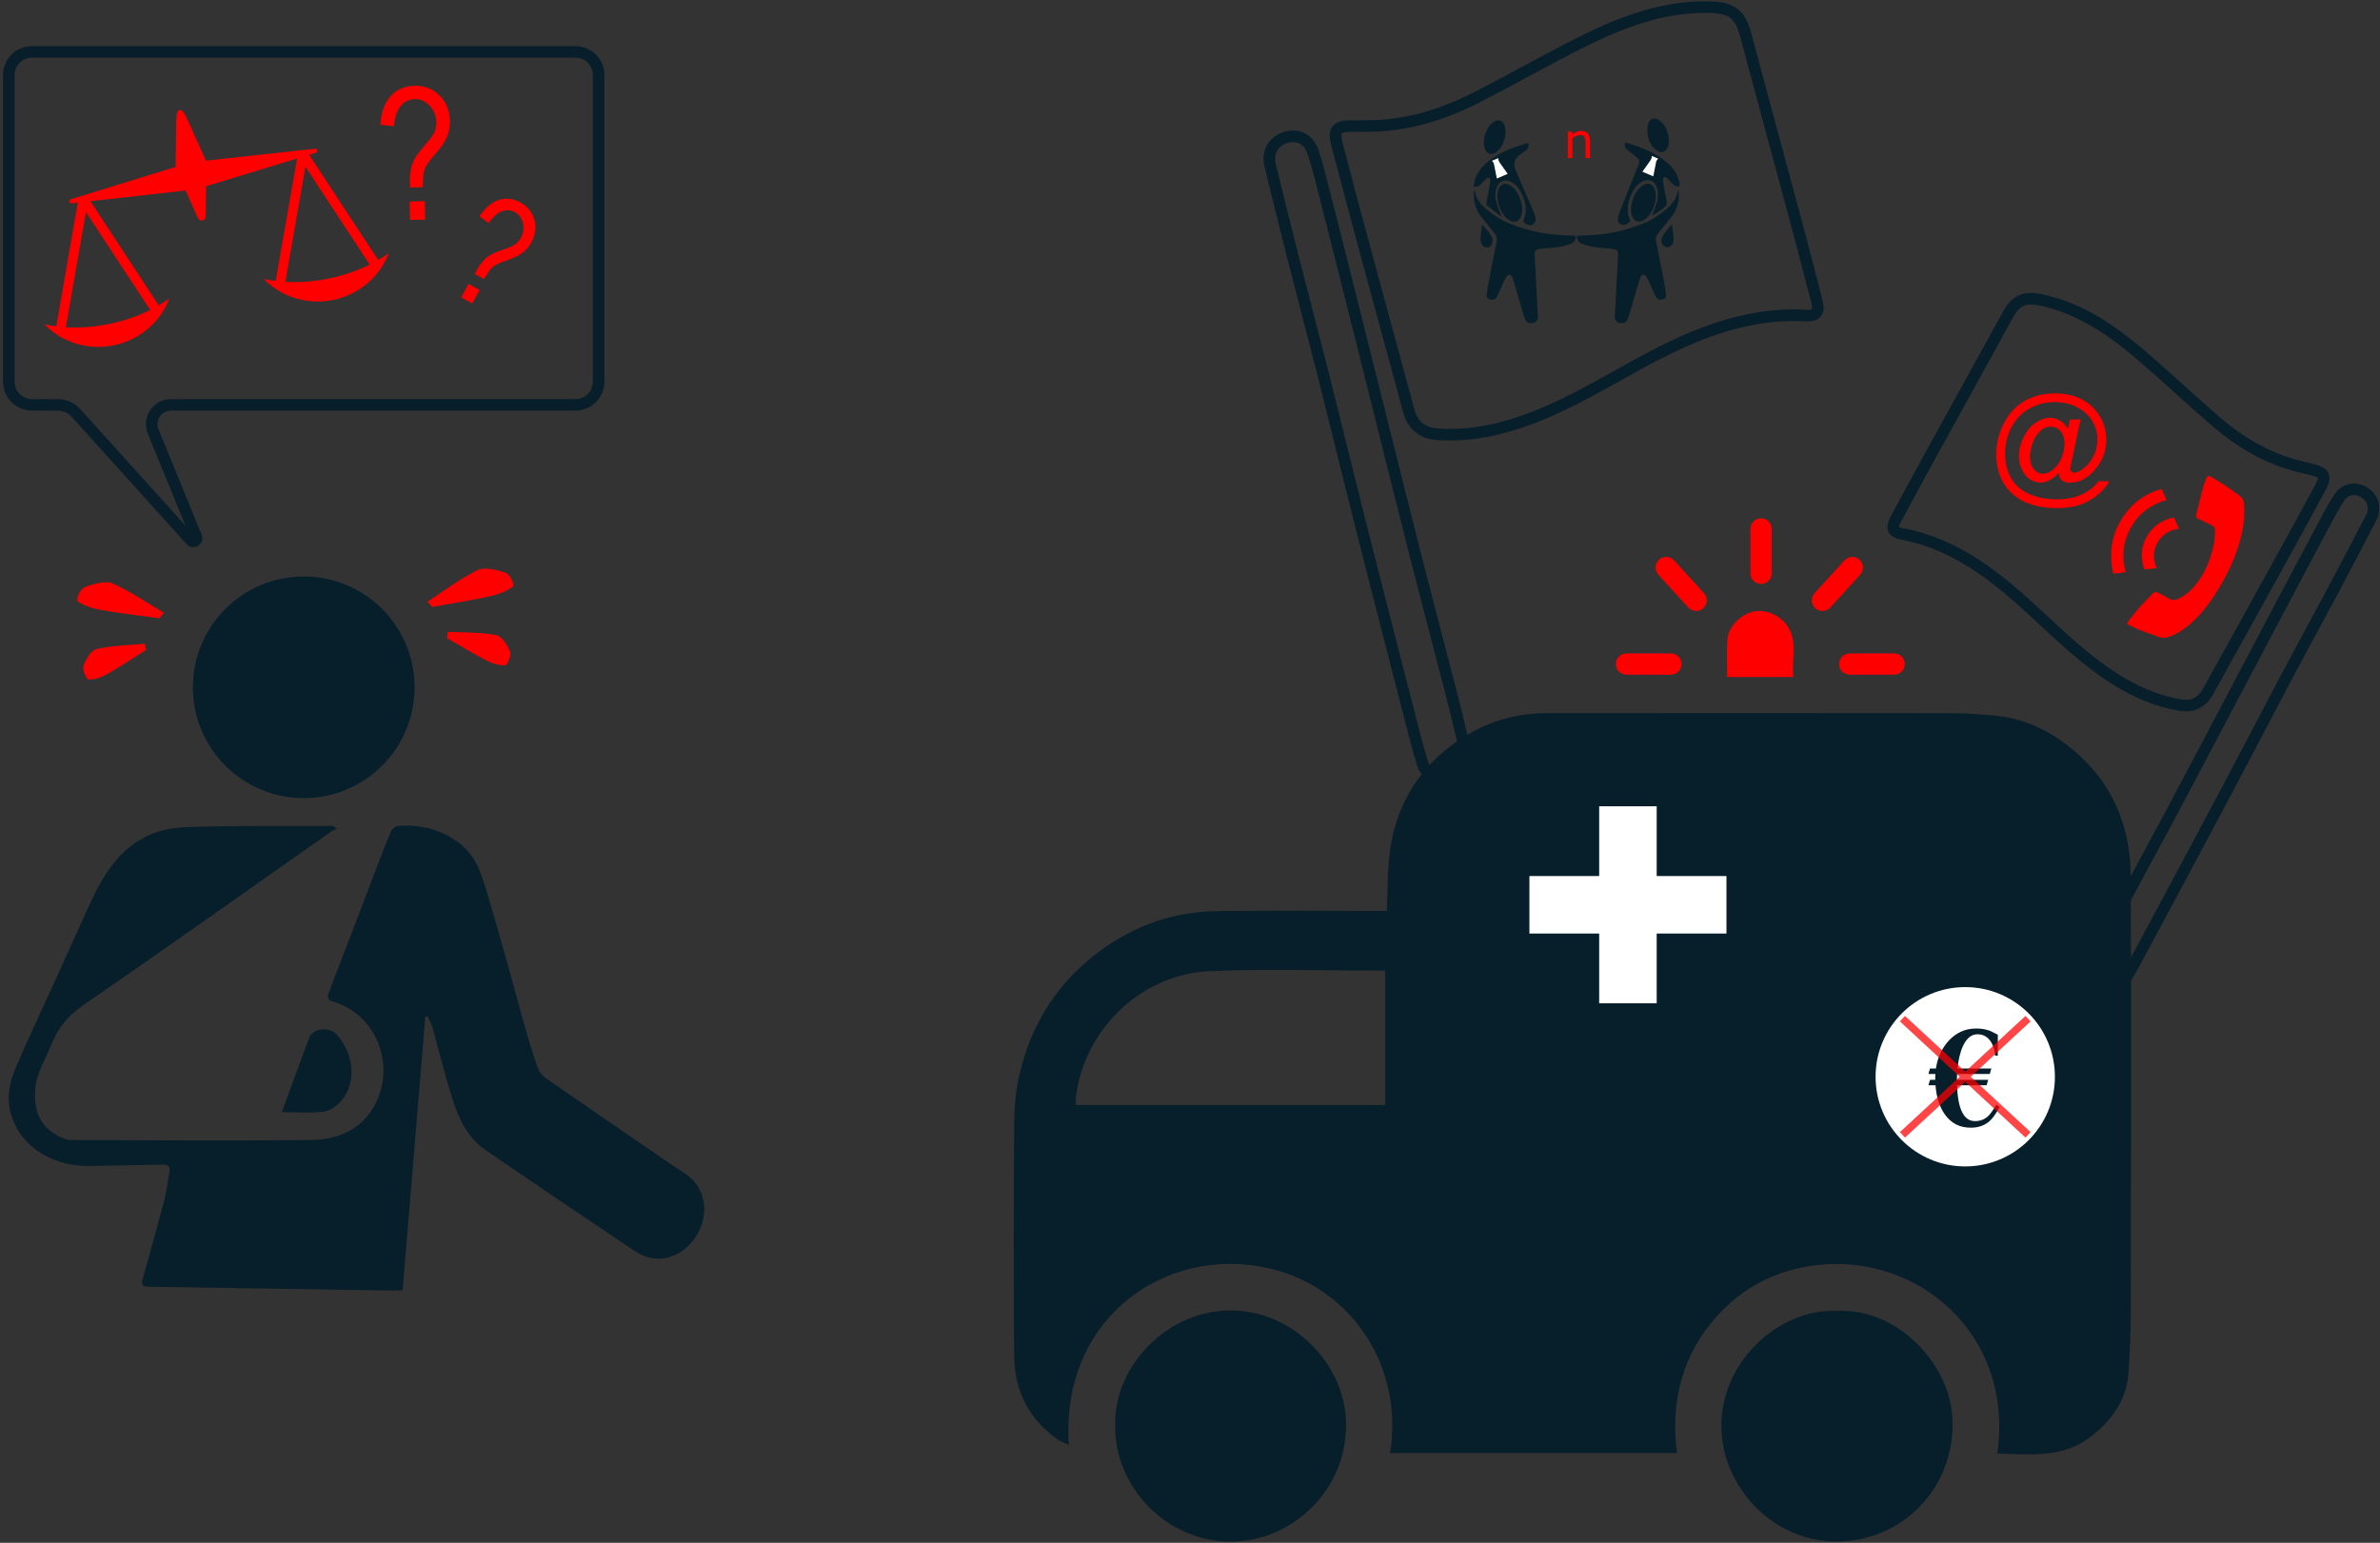 <?xml version="1.0" encoding="utf-8"?>
<!-- Generator: Adobe Illustrator 18.0.0, SVG Export Plug-In . SVG Version: 6.00 Build 0)  -->
<!DOCTYPE svg PUBLIC "-//W3C//DTD SVG 1.1//EN" "http://www.w3.org/Graphics/SVG/1.1/DTD/svg11.dtd">
<svg version="1.1" id="Calque_1" xmlns="http://www.w3.org/2000/svg" xmlns:xlink="http://www.w3.org/1999/xlink" x="0px" y="0px"
	 viewBox="0 0 205.625 133.313" enable-background="new 0 0 205.625 133.313" xml:space="preserve">
<rect x="0" y="0" width="205.625" height="133.313" fill="#333333" stroke="none"/>
<g>
	<g>
		<g>
			<path fill="#071E2B" d="M91.422,124.408c-2.522-1.747-3.772-4.223-3.8-7.229c-0.064-6.772-0.045-13.546,0.001-20.319
				c0.009-1.363,0.161-2.755,0.472-4.08c0.937-3.987,2.924-7.346,6.133-9.979c3.173-2.604,6.781-4.005,10.859-4.071
				c4.588-0.075,9.178-0.019,13.767-0.02c0.333,0,0.665,0,0.96,0c0.096-1.901,0.041-3.68,0.304-5.41
				c0.551-3.616,2.275-6.622,5.221-8.847c2.425-1.831,5.17-2.825,8.224-2.829c11.615-0.013,23.231-0.012,34.846,0.002
				c1.253,0.001,2.509,0.083,3.759,0.188c2.939,0.247,5.426,1.554,7.546,3.514c3.032,2.803,4.363,6.409,4.377,10.465
				c0.043,12.406,0.024,24.813,0.007,37.22c-0.002,1.855-0.068,3.713-0.194,5.563c-0.16,2.363-1.425,4.128-3.237,5.546
				c-2.444,1.914-5.294,1.542-8.106,1.478c1.469-10.297-6.873-17.343-15.658-16.278c-3.734,0.452-6.839,2.178-9.184,5.137
				c-2.594,3.272-3.341,7.061-2.838,11.095c-8.311,0-16.542,0-24.787,0c1.267-7.608-3.601-15.051-11.725-16.199
				c-8.385-1.185-16.73,4.947-16.024,15.487C91.973,124.669,91.669,124.579,91.422,124.408z M104.571,83.913
				c-5.924,0.237-10.828,4.948-11.606,10.782c-0.033,0.244-0.004,0.497-0.004,0.785c8.926,0,17.807,0,26.722,0
				c0-3.88,0-7.698,0-11.608C114.567,83.872,109.562,83.713,104.571,83.913z"/>
			<path fill="#071E2B" d="M96.342,123.168c-0.052,5.363,4.463,10.035,9.969,10.041c5.409,0.005,10.173-4.578,9.979-10.405
				c-0.165-4.961-4.459-9.328-9.538-9.563C101.028,112.975,96.216,117.973,96.342,123.168z"/>
			<path fill="#071E2B" d="M158.707,113.281c-5.022-0.278-10.359,4.569-9.969,10.528c0.325,4.956,4.617,9.41,9.926,9.391
				c5.568-0.02,10.069-4.414,10.036-10.229C168.673,117.872,163.852,112.968,158.707,113.281z"/>
		</g>
	</g>
	<g>
		<g>
			<path fill="none" stroke="#071E2B" stroke-miterlimit="10" d="M126.651,65.108c0.004,1.096-0.712,2.019-1.595,2.186
				c-0.877,0.166-1.852-0.337-2.142-1.284c-0.522-1.705-0.944-3.442-1.389-5.17c-1.348-5.241-2.698-10.481-4.024-15.726
				c-1.071-4.233-2.097-8.478-3.166-12.712c-0.854-3.382-1.753-6.752-2.614-10.132c-0.678-2.663-1.333-5.331-1.986-8
				c-0.27-1.105,0.278-2.064,1.333-2.391c1.022-0.316,1.992,0.122,2.361,1.218c0.42,1.248,0.722,2.537,1.05,3.814
				c0.683,2.66,1.351,5.324,2.021,7.987c0.844,3.356,1.684,6.714,2.526,10.071c1.128,4.501,2.242,9.007,3.388,13.504
				c0.996,3.909,2.038,7.807,3.042,11.714C125.887,61.863,126.274,63.549,126.651,65.108z"/>
		</g>
		<path fill="none" stroke="#071E2B" stroke-miterlimit="10" d="M118.15,10.889c3.347-0.007,6.46-0.96,9.406-2.461
			c3.106-1.583,6.132-3.324,9.252-4.877c3.495-1.74,7.125-3.077,11.135-2.927c1.673,0.062,2.422,0.681,2.857,2.31
			c1.388,5.197,2.806,10.386,4.201,15.58c0.677,2.52,1.338,5.044,1.986,7.571c0.217,0.844-0.06,1.233-0.927,1.184
			c-5.59-0.317-10.401,1.906-15.114,4.524c-3.167,1.759-6.301,3.602-9.769,4.744c-2.264,0.745-4.581,1.156-6.977,0.985
			c-1.327-0.094-2.144-0.768-2.483-2.017c-1.243-4.586-2.498-9.168-3.736-13.755c-0.838-3.102-1.663-6.208-2.479-9.315
			c-0.316-1.202-0.022-1.548,1.241-1.545C117.212,10.89,117.681,10.889,118.15,10.889z"/>
	</g>
	<g>
		<path fill="#071E2B" d="M36.744,87.871c-0.651,7.848-1.303,15.697-1.96,23.609c-0.311,0.014-0.584,0.042-0.856,0.038
			c-7.029-0.112-14.059-0.233-21.088-0.333c-0.541-0.008-0.653-0.183-0.515-0.673c0.63-2.246,1.265-4.492,1.856-6.749
			c0.212-0.811,0.301-1.654,0.454-2.48c0.086-0.465-0.118-0.659-0.567-0.65c-2.106,0.041-4.212,0.079-6.318,0.12
			c-2.769,0.055-5.846-1.3-6.804-4.484C0.533,94.9,0.821,93.503,1.373,92.22c1.042-2.419,2.173-4.799,3.262-7.198
			c1.09-2.4,2.151-4.813,3.266-7.201c1.072-2.297,2.388-4.393,4.784-5.577c1.258-0.622,2.631-0.758,3.958-0.796
			c4.028-0.115,8.061-0.064,12.092-0.075c0.063,0,0.125,0.045,0.371,0.267c-0.147,0.056-0.313,0.084-0.438,0.171
			c-7.169,5.036-14.306,10.117-21.525,15.081c-1.341,0.922-2.171,2.002-2.751,3.464c-0.488,1.229-1.23,2.35-1.344,3.721
			c-0.171,2.057,0.527,3.609,2.607,4.344c0.194,0.068,0.414,0.088,0.621,0.088c6.867,0.011,13.735,0.073,20.601-0.003
			c2.861-0.032,5.115-1.359,5.986-4.206c0.887-2.898-0.467-6.313-3.522-7.555c-0.173-0.07-0.344-0.16-0.524-0.197
			c-0.557-0.113-0.559-0.412-0.38-0.872c1.221-3.153,2.422-6.313,3.632-9.47c0.559-1.459,1.11-2.922,1.704-4.367
			c0.086-0.21,0.386-0.447,0.607-0.468c2.63-0.251,5.583,0.896,6.797,3.29c0.542,1.07,0.834,2.273,1.183,3.433
			c0.557,1.853,1.074,3.718,1.596,5.581c0.491,1.752,0.953,3.512,1.455,5.261c0.335,1.165,0.681,2.33,1.1,3.466
			c0.126,0.34,0.473,0.643,0.789,0.862c3.515,2.435,7.043,4.851,10.569,7.271c0.597,0.41,1.243,0.761,1.786,1.232
			c1.625,1.41,1.571,4.069-0.077,5.767c-1.337,1.377-3.131,1.64-4.714,0.581c-4.33-2.897-8.646-5.816-12.942-8.763
			c-1.538-1.055-2.294-2.7-2.836-4.401c-0.65-2.043-1.15-4.134-1.732-6.2c-0.091-0.323-0.269-0.621-0.407-0.931
			C36.879,87.838,36.811,87.854,36.744,87.871z"/>
		<path fill="#071E2B" d="M24.349,96.097c0.814-2.217,1.583-4.336,2.371-6.449c0.285-0.765,1.692-0.986,2.352-0.272
			c0.487,0.526,0.887,1.217,1.09,1.904c0.385,1.303,0.26,2.64-0.592,3.739c-0.372,0.48-1.015,0.952-1.589,1.03
			C26.816,96.209,25.614,96.097,24.349,96.097z"/>
	</g>
	<g>
		<g>
			<path fill="none" stroke="#071E2B" stroke-miterlimit="10" d="M180.775,83.043c-0.223,0.897,0.179,1.799,0.869,2.113
				c0.686,0.312,1.586,0.096,2.014-0.623c0.77-1.293,1.465-2.632,2.176-3.959c2.157-4.025,4.316-8.05,6.457-12.084
				c1.728-3.255,3.421-6.529,5.148-9.785c1.379-2.601,2.793-5.183,4.177-7.782c1.09-2.047,2.163-4.103,3.234-6.16
				c0.444-0.852,0.187-1.748-0.612-2.228c-0.774-0.464-1.657-0.3-2.18,0.525c-0.595,0.938-1.101,1.934-1.626,2.916
				c-1.094,2.044-2.177,4.093-3.261,6.142c-1.366,2.582-2.729,5.166-4.092,7.749c-1.829,3.464-3.646,6.933-5.488,10.39
				c-1.602,3.005-3.238,5.991-4.846,8.992C182.053,80.535,181.397,81.84,180.775,83.043z"/>
		</g>
		<path fill="none" stroke="#071E2B" stroke-miterlimit="10" d="M198.631,40.301c-2.742-0.678-5.103-2.084-7.217-3.906
			c-2.228-1.921-4.36-3.956-6.606-5.856c-2.516-2.129-5.223-3.953-8.54-4.635c-1.384-0.285-2.122,0.072-2.806,1.32
			c-2.181,3.981-4.385,7.951-6.572,11.929c-1.061,1.93-2.11,3.866-3.148,5.808c-0.347,0.649-0.198,1.023,0.522,1.157
			c4.646,0.863,8.144,3.651,11.482,6.743c2.243,2.078,4.442,4.218,7.056,5.85c1.706,1.065,3.523,1.867,5.522,2.208
			c1.107,0.189,1.912-0.199,2.44-1.155c1.94-3.51,3.888-7.014,5.825-10.526c1.309-2.375,2.609-4.755,3.902-7.139
			c0.5-0.922,0.329-1.265-0.707-1.516C199.399,40.491,199.015,40.396,198.631,40.301z"/>
	</g>
</g>
<g>
	<circle fill="#071E2B" cx="26.241" cy="59.387" r="9.577"/>
	<path fill="#FF0000" d="M36.928,51.99c1.435-0.931,2.786-1.963,4.351-2.738c0.537-0.266,1.694-0.02,2.403,0.243
		c0.405,0.15,0.809,1.048,0.634,1.188c-0.501,0.401-1.265,0.681-1.985,0.839c-1.645,0.362-3.326,0.623-4.992,0.924
		C37.202,52.295,37.065,52.143,36.928,51.99z"/>
	<path fill="#FF0000" d="M38.678,54.595c1.402,0.072,2.822,0.027,4.197,0.28c0.472,0.087,0.962,0.865,1.19,1.423
		c0.13,0.319-0.22,1.177-0.408,1.188c-0.538,0.03-1.146-0.165-1.651-0.424c-1.154-0.593-2.264-1.276-3.392-1.923
		C38.636,54.957,38.657,54.776,38.678,54.595z"/>
	<path fill="#FF0000" d="M14.156,52.949c-1.473-0.87-2.867-1.843-4.463-2.551c-0.548-0.243-1.694,0.052-2.39,0.345
		c-0.398,0.167-0.764,1.082-0.583,1.214c0.517,0.38,1.293,0.627,2.019,0.754c1.659,0.292,3.349,0.481,5.027,0.712
		C13.895,53.265,14.026,53.107,14.156,52.949z"/>
	<path fill="#FF0000" d="M12.518,55.625c-1.398,0.131-2.819,0.147-4.182,0.457c-0.468,0.106-0.925,0.905-1.129,1.472
		c-0.117,0.324,0.269,1.167,0.458,1.169c0.539,0.007,1.138-0.213,1.632-0.494c1.128-0.641,2.208-1.371,3.307-2.065
		C12.576,55.985,12.547,55.805,12.518,55.625z"/>
</g>
<g>
	<g>
		<path fill="#FF0000" d="M152.152,50.458L152.152,50.458c-0.507,0-0.918-0.411-0.918-0.918v-3.839c0-0.507,0.411-0.918,0.918-0.918
			l0,0c0.507,0,0.918,0.411,0.918,0.918v3.839C153.07,50.047,152.659,50.458,152.152,50.458z"/>
		<path fill="#FF0000" d="M147.161,52.556L147.161,52.556c-0.375,0.342-0.956,0.315-1.297-0.06l-2.586-2.838
			c-0.342-0.375-0.315-0.956,0.06-1.297l0,0c0.375-0.342,0.956-0.315,1.297,0.06l2.586,2.838
			C147.563,51.634,147.536,52.214,147.161,52.556z"/>
		<path fill="#FF0000" d="M139.603,57.38L139.603,57.38c0,0.507,0.411,0.918,0.918,0.918h3.839c0.507,0,0.918-0.411,0.918-0.918l0,0
			c0-0.507-0.411-0.918-0.918-0.918h-3.839C140.014,56.462,139.603,56.873,139.603,57.38z"/>
		<path fill="#FF0000" d="M158.891,57.38L158.891,57.38c0,0.507,0.411,0.918,0.918,0.918h3.839c0.507,0,0.918-0.411,0.918-0.918l0,0
			c0-0.507-0.411-0.918-0.918-0.918h-3.839C159.302,56.462,158.891,56.873,158.891,57.38z"/>
		<path fill="#FF0000" d="M156.834,52.556L156.834,52.556c0.375,0.342,0.956,0.315,1.297-0.06l2.586-2.838
			c0.342-0.375,0.315-0.956-0.06-1.297l0,0c-0.375-0.342-0.956-0.315-1.297,0.06l-2.586,2.838
			C156.432,51.634,156.459,52.214,156.834,52.556z"/>
	</g>
	<path fill="#FF0000" d="M149.22,58.502c1.957,0,3.778,0,5.718,0c-0.181-1.527,0.441-3.074-0.559-4.479
		c-0.632-0.888-1.889-1.416-2.934-1.166c-1.126,0.269-2.151,1.352-2.212,2.457C149.175,56.348,149.22,57.386,149.22,58.502z"/>
</g>
<g>
	<path fill="#FF0000" d="M32.673,22.465l-5.961-9.087l0.574-0.175c0.209-0.064,0.145-0.376-0.072-0.352l-9.423,1.03l-1.179-2.625
		l-0.441-0.983c-0.503-1.119-0.928-1.031-0.945,0.196l-0.015,1.077l-0.008,0.553l-0.033,2.325l-9.058,2.793
		c-0.209,0.065-0.144,0.376,0.073,0.352l0.538-0.06L4.86,28.199c-0.349-0.043-0.691-0.096-1.02-0.167
		c1.481,1.522,3.721,2.278,6,1.806c2.28-0.472,4.036-2.054,4.791-4.039c-0.288,0.206-0.597,0.4-0.918,0.587l-5.905-9.002
		l8.225-0.924l1.076,2.396c0.152,0.338,0.656,0.233,0.661-0.137l0.037-2.626l7.856-2.396l-1.844,10.58
		c-0.349-0.043-0.691-0.096-1.02-0.167c1.481,1.522,3.721,2.278,6,1.806c2.28-0.472,4.036-2.054,4.791-4.039
		C33.303,22.084,32.993,22.278,32.673,22.465z M9.457,27.988c-1.303,0.269-2.576,0.356-3.765,0.288l1.735-9.953l5.55,8.462
		C11.926,27.307,10.739,27.723,9.457,27.988z M28.417,24.066c-1.303,0.269-2.576,0.356-3.765,0.288l1.735-9.953l5.55,8.462
		C30.885,23.385,29.699,23.801,28.417,24.066z"/>
</g>
<path fill="none" stroke="#081F2B" stroke-miterlimit="10" d="M49.72,4.483H2.762c-1.105,0-2,0.895-2,2v26.5c0,1.105,0.895,2,2,2
	h2.223c0.605,0,1.181,0.256,1.586,0.705L16.5,46.692c0.208,0.23,0.579-0.003,0.462-0.29l-3.729-9.117
	c-0.449-1.099,0.359-2.303,1.546-2.303h34.94c1.105,0,2-0.895,2-2v-26.5C51.72,5.378,50.824,4.483,49.72,4.483z"/>
<g>
	<path fill="#FF0000" d="M35.436,16.203l-0.027-0.418c-0.02-0.75,0.091-1.383,0.332-1.897c0.167-0.356,0.524-0.845,1.073-1.464
		c0.373-0.419,0.615-0.759,0.727-1.019c0.113-0.259,0.165-0.539,0.157-0.839c-0.015-0.568-0.209-1.048-0.583-1.438
		c-0.374-0.389-0.796-0.577-1.269-0.565c-0.483,0.013-0.887,0.207-1.211,0.582c-0.325,0.375-0.527,0.964-0.604,1.766l-1.177-0.132
		c0.085-1.101,0.389-1.932,0.91-2.491c0.521-0.561,1.205-0.853,2.049-0.875c0.849-0.022,1.564,0.251,2.146,0.819
		c0.583,0.568,0.886,1.306,0.91,2.211c0.013,0.497-0.068,0.956-0.244,1.375s-0.536,0.941-1.078,1.566
		c-0.463,0.525-0.75,0.938-0.858,1.239c-0.109,0.301-0.161,0.819-0.157,1.554L35.436,16.203z M35.431,19.009l-0.042-1.592
		l1.305-0.034l0.042,1.592L35.431,19.009z"/>
</g>
<g>
	<path fill="#FF0000" d="M39.848,25.703l0.633-1.167l0.956,0.519l-0.633,1.166L39.848,25.703z M41.02,23.68l0.156-0.313
		c0.298-0.55,0.642-0.96,1.029-1.23c0.269-0.188,0.731-0.393,1.385-0.611c0.444-0.147,0.76-0.291,0.949-0.432
		c0.189-0.14,0.344-0.32,0.463-0.541c0.227-0.417,0.287-0.844,0.179-1.281c-0.107-0.436-0.333-0.748-0.679-0.936
		c-0.354-0.192-0.726-0.22-1.117-0.085c-0.391,0.135-0.781,0.477-1.172,1.023l-0.794-0.586c0.521-0.759,1.086-1.231,1.696-1.418
		c0.61-0.187,1.225-0.112,1.842,0.223c0.623,0.338,1.024,0.833,1.209,1.485c0.183,0.652,0.095,1.311-0.266,1.974
		c-0.197,0.364-0.447,0.661-0.749,0.89c-0.3,0.229-0.778,0.456-1.431,0.682c-0.553,0.186-0.932,0.365-1.135,0.537
		c-0.205,0.171-0.458,0.523-0.761,1.056L41.02,23.68z"/>
</g>
<g>
	<g>
		<path fill="#FF0000" d="M137.375,13.663h-0.386v-1.306c0-0.105-0.006-0.205-0.019-0.297c-0.012-0.092-0.035-0.165-0.067-0.217
			c-0.034-0.058-0.084-0.1-0.148-0.128c-0.064-0.028-0.147-0.042-0.25-0.042c-0.105,0-0.216,0.026-0.331,0.078
			c-0.115,0.052-0.226,0.118-0.331,0.199v1.713h-0.386v-2.294h0.386v0.254c0.121-0.1,0.245-0.178,0.374-0.234
			s0.261-0.084,0.396-0.084c0.248,0,0.437,0.075,0.567,0.224c0.13,0.149,0.194,0.364,0.194,0.645V13.663z"/>
	</g>
	<path fill="#071F2B" d="M136.14,20.382c0.008,0.321-0.118,0.563-0.379,0.662c-0.365,0.139-0.749,0.248-1.134,0.308
		c-0.528,0.081-1.068,0.079-1.596,0.16c-0.388,0.06-0.455,0.169-0.437,0.553c0.075,1.546,0.159,3.091,0.24,4.636
		c0.011,0.217,0.038,0.433,0.037,0.65c-0.001,0.303-0.143,0.5-0.37,0.552c-0.347,0.08-0.628-0.015-0.739-0.321
		c-0.18-0.495-0.315-1.006-0.465-1.511c-0.204-0.684-0.391-1.373-0.612-2.051c-0.115-0.353-0.363-0.393-0.559-0.075
		c-0.218,0.352-0.359,0.751-0.534,1.13c-0.1,0.216-0.174,0.45-0.309,0.642c-0.146,0.208-0.385,0.216-0.615,0.133
		c-0.219-0.079-0.253-0.276-0.224-0.463c0.089-0.574,0.194-1.147,0.304-1.717c0.185-0.96,0.38-1.918,0.568-2.877
		c0.053-0.27-0.082-0.49-0.234-0.686c-0.373-0.478-0.775-0.934-1.141-1.417c-0.486-0.641-0.666-1.375-0.591-2.174
		c0.003-0.03,0.014-0.058,0.036-0.145c0.179,1.119,0.965,1.701,1.767,2.26c0.84,0.585,1.797,0.912,2.771,1.192
		c1.247,0.359,2.523,0.516,3.82,0.522C135.866,20.348,135.99,20.369,136.14,20.382z"/>
	<path fill="#071F2B" d="M140.422,12.311c1.395,0.408,2.73,0.899,3.802,1.914c0.453,0.429,0.756,0.942,0.872,1.56
		c0.007,0.038,0.01,0.077,0.011,0.116c0.002,0.061,0,0.123,0,0.201c-0.275,0.04-0.474-0.053-0.642-0.252
		c-0.14-0.165-0.289-0.325-0.451-0.468c-0.06-0.053-0.203-0.096-0.246-0.063c-0.064,0.049-0.109,0.175-0.097,0.259
		c0.069,0.467,0.136,0.937,0.245,1.396c0.169,0.712,0.188,0.716-0.398,1.155c-0.267,0.2-0.558,0.367-0.792,0.518
		c0.147-0.413,0.337-0.851,0.457-1.308c0.103-0.391,0.089-0.799-0.057-1.193c-0.197-0.533-0.701-0.739-1.207-0.472
		c-0.547,0.289-0.852,0.782-1.068,1.336c-0.191,0.492-0.277,1.001-0.179,1.529c0.016,0.084,0.03,0.171,0.068,0.246
		c0.083,0.165,0.167,0.308-0.032,0.465c-0.221,0.175-0.446,0.235-0.665,0.129c-0.213-0.103-0.291-0.299-0.255-0.504
		c0.046-0.264,0.134-0.525,0.233-0.775c0.512-1.3,1.032-2.597,1.554-3.894c0.078-0.195,0.075-0.377-0.078-0.517
		c-0.251-0.229-0.516-0.446-0.787-0.652C140.394,12.797,140.32,12.645,140.422,12.311z"/>
	<path fill="#071F2B" d="M129.755,18.748c-0.424-0.326-0.83-0.636-1.235-0.949c-0.109-0.084-0.124-0.18-0.093-0.325
		c0.129-0.613,0.238-1.231,0.341-1.85c0.014-0.085-0.031-0.249-0.074-0.258c-0.091-0.02-0.223,0.011-0.295,0.071
		c-0.148,0.123-0.274,0.274-0.397,0.423c-0.171,0.206-0.371,0.322-0.668,0.266c0.008-0.46,0.155-0.866,0.389-1.248
		c0.395-0.646,0.995-1.069,1.619-1.452c0.8-0.491,1.689-0.78,2.583-1.048c0.035-0.011,0.073-0.015,0.114-0.024
		c0.072,0.281,0.009,0.496-0.226,0.662c-0.241,0.17-0.486,0.339-0.706,0.534c-0.31,0.273-0.327,0.725-0.174,1.107
		c0.554,1.384,1.103,2.489,1.65,3.876c0.045,0.114,0.073,0.239,0.081,0.361c0.02,0.289-0.12,0.497-0.355,0.557
		c-0.233,0.06-0.58-0.093-0.679-0.308c-0.019-0.041-0.016-0.107,0.004-0.149c0.332-0.716,0.194-1.415-0.095-2.097
		c-0.213-0.502-0.513-0.945-1.024-1.198c-0.493-0.243-0.951-0.075-1.169,0.43c-0.193,0.448-0.188,0.915-0.056,1.37
		C129.407,17.906,129.583,18.295,129.755,18.748z"/>
	<path fill="#071F2B" d="M130.093,11.341c-0.043,0.707-0.241,1.274-0.717,1.715c-0.462,0.427-0.934,0.295-1.117-0.302
		c-0.219-0.716,0.169-1.811,0.786-2.218c0.4-0.264,0.787-0.145,0.946,0.308C130.054,11.023,130.069,11.219,130.093,11.341z"/>
	<path fill="#071F2B" d="M144.196,12.244c-0.026,0.115-0.047,0.318-0.117,0.503c-0.15,0.397-0.536,0.521-0.89,0.288
		c-0.515-0.339-0.76-0.854-0.842-1.441c-0.037-0.269-0.025-0.558,0.033-0.823c0.117-0.53,0.584-0.689,1.012-0.353
		C143.951,10.856,144.155,11.47,144.196,12.244z"/>
	<path fill="#071F2B" d="M144.472,19.457c0.041,0.415,0.101,0.828,0.118,1.244c0.013,0.331-0.187,0.595-0.43,0.649
		c-0.404,0.09-0.73-0.328-0.587-0.771c0.047-0.145,0.125-0.286,0.218-0.407c0.192-0.252,0.404-0.49,0.607-0.733
		C144.422,19.444,144.447,19.45,144.472,19.457z"/>
	<path fill="#071F2B" d="M128.111,19.465c0.292,0.368,0.676,0.668,0.821,1.143c0.034,0.112,0.023,0.249-0.006,0.365
		c-0.048,0.191-0.134,0.37-0.367,0.398c-0.233,0.027-0.459-0.087-0.553-0.302c-0.055-0.125-0.113-0.269-0.103-0.399
		c0.029-0.396,0.091-0.79,0.14-1.185C128.066,19.479,128.089,19.472,128.111,19.465z"/>
	<path fill="#071F2B" d="M136.246,20.382c-0.008,0.321,0.118,0.563,0.379,0.662c0.365,0.139,0.749,0.248,1.134,0.308
		c0.528,0.081,1.068,0.079,1.596,0.16c0.388,0.06,0.455,0.169,0.437,0.553c-0.075,1.546-0.159,3.091-0.24,4.636
		c-0.011,0.217-0.038,0.433-0.037,0.65c0.001,0.303,0.143,0.5,0.37,0.552c0.347,0.08,0.628-0.015,0.739-0.321
		c0.18-0.495,0.315-1.006,0.465-1.511c0.204-0.684,0.391-1.373,0.612-2.051c0.115-0.353,0.363-0.393,0.559-0.075
		c0.218,0.352,0.359,0.751,0.534,1.13c0.1,0.216,0.174,0.45,0.309,0.642c0.146,0.208,0.385,0.216,0.615,0.133
		c0.219-0.079,0.253-0.276,0.224-0.463c-0.089-0.574-0.194-1.147-0.304-1.717c-0.185-0.96-0.38-1.918-0.568-2.877
		c-0.053-0.27,0.082-0.49,0.234-0.686c0.373-0.478,0.775-0.934,1.141-1.417c0.486-0.641,0.666-1.375,0.591-2.174
		c-0.003-0.03-0.014-0.058-0.036-0.145c-0.179,1.119-0.965,1.701-1.767,2.26c-0.84,0.585-1.797,0.912-2.771,1.192
		c-1.247,0.359-2.523,0.516-3.82,0.522C136.519,20.348,136.396,20.369,136.246,20.382z"/>
	
		<ellipse transform="matrix(0.941 -0.337 0.337 0.941 1.758 45.059)" fill="#071F2B" cx="130.494" cy="17.472" rx="0.966" ry="1.7"/>
	
		<ellipse transform="matrix(-0.941 -0.337 0.337 -0.941 269.682 81.759)" fill="#071F2B" cx="141.947" cy="17.441" rx="0.966" ry="1.7"/>
	<path fill="#FFFFFF" d="M129.323,15.424c-0.028-0.139-0.056-0.276-0.083-0.413c-0.057-0.288-0.111-0.578-0.173-0.865
		c-0.011-0.053-0.049-0.101-0.08-0.147c-0.024-0.036-0.057-0.067-0.089-0.104c0.182-0.078,0.36-0.155,0.539-0.232
		c0.003,0.007,0.009,0.015,0.009,0.023c-0.002,0.183,0.09,0.324,0.194,0.465c0.21,0.286,0.411,0.578,0.619,0.872
		C129.946,15.156,129.637,15.289,129.323,15.424z"/>
	<path fill="#FFFFFF" d="M142.836,15.237c0.028-0.139,0.056-0.276,0.083-0.413c0.057-0.288,0.111-0.578,0.173-0.865
		c0.011-0.053,0.049-0.101,0.08-0.147c0.024-0.036,0.057-0.067,0.089-0.104c-0.182-0.078-0.36-0.155-0.539-0.232
		c-0.003,0.007-0.009,0.015-0.009,0.023c0.002,0.183-0.09,0.324-0.194,0.465c-0.21,0.286-0.411,0.578-0.619,0.872
		C142.213,14.969,142.522,15.102,142.836,15.237z"/>
</g>
<g>
	<rect x="171.893" y="34.128" fill="none" width="15.28" height="15.079"/>
	<path fill="#FF0000" d="M177.876,40.844c-0.224,0.257-0.473,0.464-0.75,0.621c-0.276,0.157-0.554,0.235-0.832,0.235
		c-0.306,0-0.603-0.089-0.892-0.268c-0.288-0.179-0.522-0.454-0.703-0.825c-0.181-0.371-0.271-0.778-0.271-1.221
		c0-0.546,0.14-1.093,0.42-1.641s0.628-0.959,1.044-1.234c0.415-0.274,0.819-0.412,1.211-0.412c0.299,0,0.584,0.078,0.855,0.234
		c0.271,0.157,0.505,0.395,0.7,0.714l0.176-0.799h0.922l-0.742,3.458c-0.103,0.481-0.154,0.747-0.154,0.798
		c0,0.093,0.035,0.173,0.105,0.24s0.155,0.101,0.255,0.101c0.183,0,0.421-0.105,0.717-0.314c0.392-0.275,0.701-0.643,0.93-1.105
		c0.229-0.462,0.343-0.938,0.343-1.43c0-0.574-0.146-1.11-0.44-1.608s-0.731-0.896-1.313-1.195
		c-0.583-0.299-1.227-0.448-1.931-0.448c-0.804,0-1.538,0.188-2.202,0.564c-0.665,0.376-1.181,0.916-1.546,1.618
		c-0.366,0.703-0.549,1.456-0.549,2.26c0,0.841,0.183,1.566,0.549,2.174c0.365,0.608,0.895,1.057,1.587,1.348
		c0.692,0.29,1.459,0.436,2.301,0.436c0.899,0,1.654-0.151,2.262-0.454c0.608-0.302,1.063-0.67,1.366-1.103h0.933
		c-0.176,0.361-0.477,0.729-0.902,1.103s-0.933,0.67-1.52,0.889c-0.588,0.218-1.296,0.327-2.123,0.327
		c-0.763,0-1.467-0.098-2.11-0.293c-0.645-0.196-1.193-0.49-1.646-0.884s-0.795-0.846-1.025-1.358
		c-0.289-0.649-0.433-1.35-0.433-2.103c0-0.838,0.172-1.637,0.515-2.396c0.42-0.931,1.015-1.644,1.786-2.138
		c0.771-0.495,1.706-0.742,2.806-0.742c0.852,0,1.617,0.174,2.296,0.523c0.678,0.349,1.213,0.868,1.604,1.559
		c0.333,0.595,0.5,1.24,0.5,1.938c0,0.997-0.351,1.881-1.051,2.654c-0.626,0.694-1.31,1.041-2.051,1.041
		c-0.237,0-0.429-0.036-0.575-0.108c-0.146-0.072-0.253-0.175-0.322-0.31C177.93,41.202,177.896,41.054,177.876,40.844z
		 M175.382,39.448c0,0.471,0.112,0.836,0.335,1.098c0.224,0.261,0.479,0.392,0.769,0.392c0.191,0,0.395-0.058,0.607-0.173
		c0.213-0.115,0.417-0.286,0.61-0.513c0.194-0.227,0.354-0.514,0.478-0.863c0.123-0.349,0.185-0.698,0.185-1.048
		c0-0.467-0.115-0.83-0.348-1.087c-0.231-0.258-0.515-0.386-0.848-0.386c-0.22,0-0.427,0.056-0.621,0.167
		c-0.193,0.111-0.382,0.291-0.563,0.538c-0.183,0.248-0.328,0.548-0.438,0.902C175.438,38.828,175.382,39.153,175.382,39.448z"/>
</g>
<g>
	<path fill="#FF0000" d="M183.752,53.914c0.395,0.187,0.76,0.381,1.141,0.533c0.521,0.209,1.061,0.371,1.581,0.582
		c0.451,0.183,0.859,0.044,1.257-0.128c0.655-0.283,1.216-0.713,1.734-1.199c0.9-0.842,1.619-1.827,2.252-2.877
		c0.765-1.271,1.395-2.604,1.792-4.038c0.31-1.118,0.485-2.252,0.347-3.417c-0.019-0.164-0.079-0.29-0.208-0.393
		c-0.819-0.655-1.676-1.252-2.593-1.763c-0.028-0.015-0.056-0.03-0.086-0.043c-0.182-0.08-0.249-0.063-0.326,0.119
		c-0.105,0.249-0.216,0.499-0.285,0.759c-0.214,0.81-0.408,1.625-0.615,2.437c-0.042,0.166,0.015,0.259,0.162,0.328
		c0.37,0.174,0.737,0.354,1.105,0.534c0.066,0.033,0.128,0.075,0.191,0.114c0.111,0.07,0.165,0.161,0.169,0.301
		c0.022,0.889-0.169,1.739-0.461,2.569c-0.245,0.695-0.576,1.348-1.012,1.944c-0.451,0.616-0.988,1.134-1.694,1.458
		c-0.29,0.133-0.555,0.152-0.843-0.028c-0.31-0.194-0.645-0.346-0.97-0.515c-0.135-0.07-0.253-0.04-0.36,0.064
		c-0.742,0.724-1.444,1.484-2.066,2.315C183.894,53.668,183.838,53.776,183.752,53.914z"/>
	<path fill="#FF0000" d="M182.58,49.575c0.36-0.046,0.705-0.09,1.069-0.137c-0.362-1.352-0.233-2.642,0.452-3.854
		c0.685-1.213,1.723-1.99,3.072-2.378c-0.14-0.321-0.273-0.625-0.418-0.958c-1.391,0.381-2.483,1.182-3.292,2.363
		C182.426,46.122,182.172,47.783,182.58,49.575z"/>
	<path fill="#FF0000" d="M186.333,49.088c-0.334-0.758-0.328-1.494,0.071-2.202c0.399-0.709,1.03-1.092,1.852-1.202
		c-0.144-0.322-0.277-0.625-0.417-0.925c-0.012-0.027-0.08-0.049-0.114-0.04c-1.016,0.249-1.805,0.808-2.295,1.743
		c-0.375,0.715-0.478,1.477-0.299,2.27c0.028,0.124,0.05,0.25,0.089,0.371c0.014,0.044,0.076,0.107,0.111,0.104
		C185.66,49.175,185.989,49.131,186.333,49.088z"/>
</g>
<g>
	<circle fill="#FFFFFF" cx="169.791" cy="93.041" r="7.747"/>
	<g>
		<g>
			<path fill="#071E2B" d="M171.91,92.799h-2.822c-0.013,0.17-0.019,0.338-0.019,0.504h2.707l-0.14,0.474h-2.556
				c0.073,2.063,0.589,3.095,1.548,3.095c0.462,0,0.846-0.148,1.153-0.443c0.158-0.149,0.393-0.475,0.704-0.977l0.279,0.212
				c-0.324,0.575-0.607,0.971-0.85,1.189c-0.429,0.393-0.979,0.589-1.651,0.589c-0.959,0-1.709-0.391-2.251-1.171
				c-0.449-0.647-0.713-1.479-0.789-2.494h-0.613l0.14-0.474h0.449v-0.097c0-0.121,0.004-0.257,0.012-0.407h-0.601l0.14-0.473h0.51
				c0.138-0.935,0.498-1.726,1.08-2.373c0.655-0.72,1.451-1.081,2.386-1.081c0.44,0,0.827,0.061,1.159,0.182
				c0.097,0.037,0.338,0.154,0.722,0.352v1.815h-0.236c-0.045-0.566-0.2-1.017-0.468-1.351c-0.267-0.334-0.619-0.5-1.056-0.5
				c-0.506,0-0.914,0.321-1.226,0.965c-0.247,0.514-0.413,1.177-0.498,1.991h2.926L171.91,92.799z"/>
		</g>
		<polygon opacity="0.73" fill="#FF0000" points="175.435,88.258 174.996,87.784 169.791,92.601 164.585,87.784 164.146,88.258 
			169.315,93.041 164.146,97.823 164.585,98.297 169.791,93.481 174.996,98.297 175.435,97.823 170.266,93.041 		"/>
	</g>
</g>
<polygon fill="#FFFFFF" points="149.161,75.697 143.133,75.697 143.133,69.669 138.164,69.669 138.164,75.697 132.137,75.697 
	132.137,80.665 138.164,80.665 138.164,86.693 143.133,86.693 143.133,80.665 149.161,80.665 "/>
<g>
</g>
<g>
</g>
<g>
</g>
<g>
</g>
<g>
</g>
</svg>

